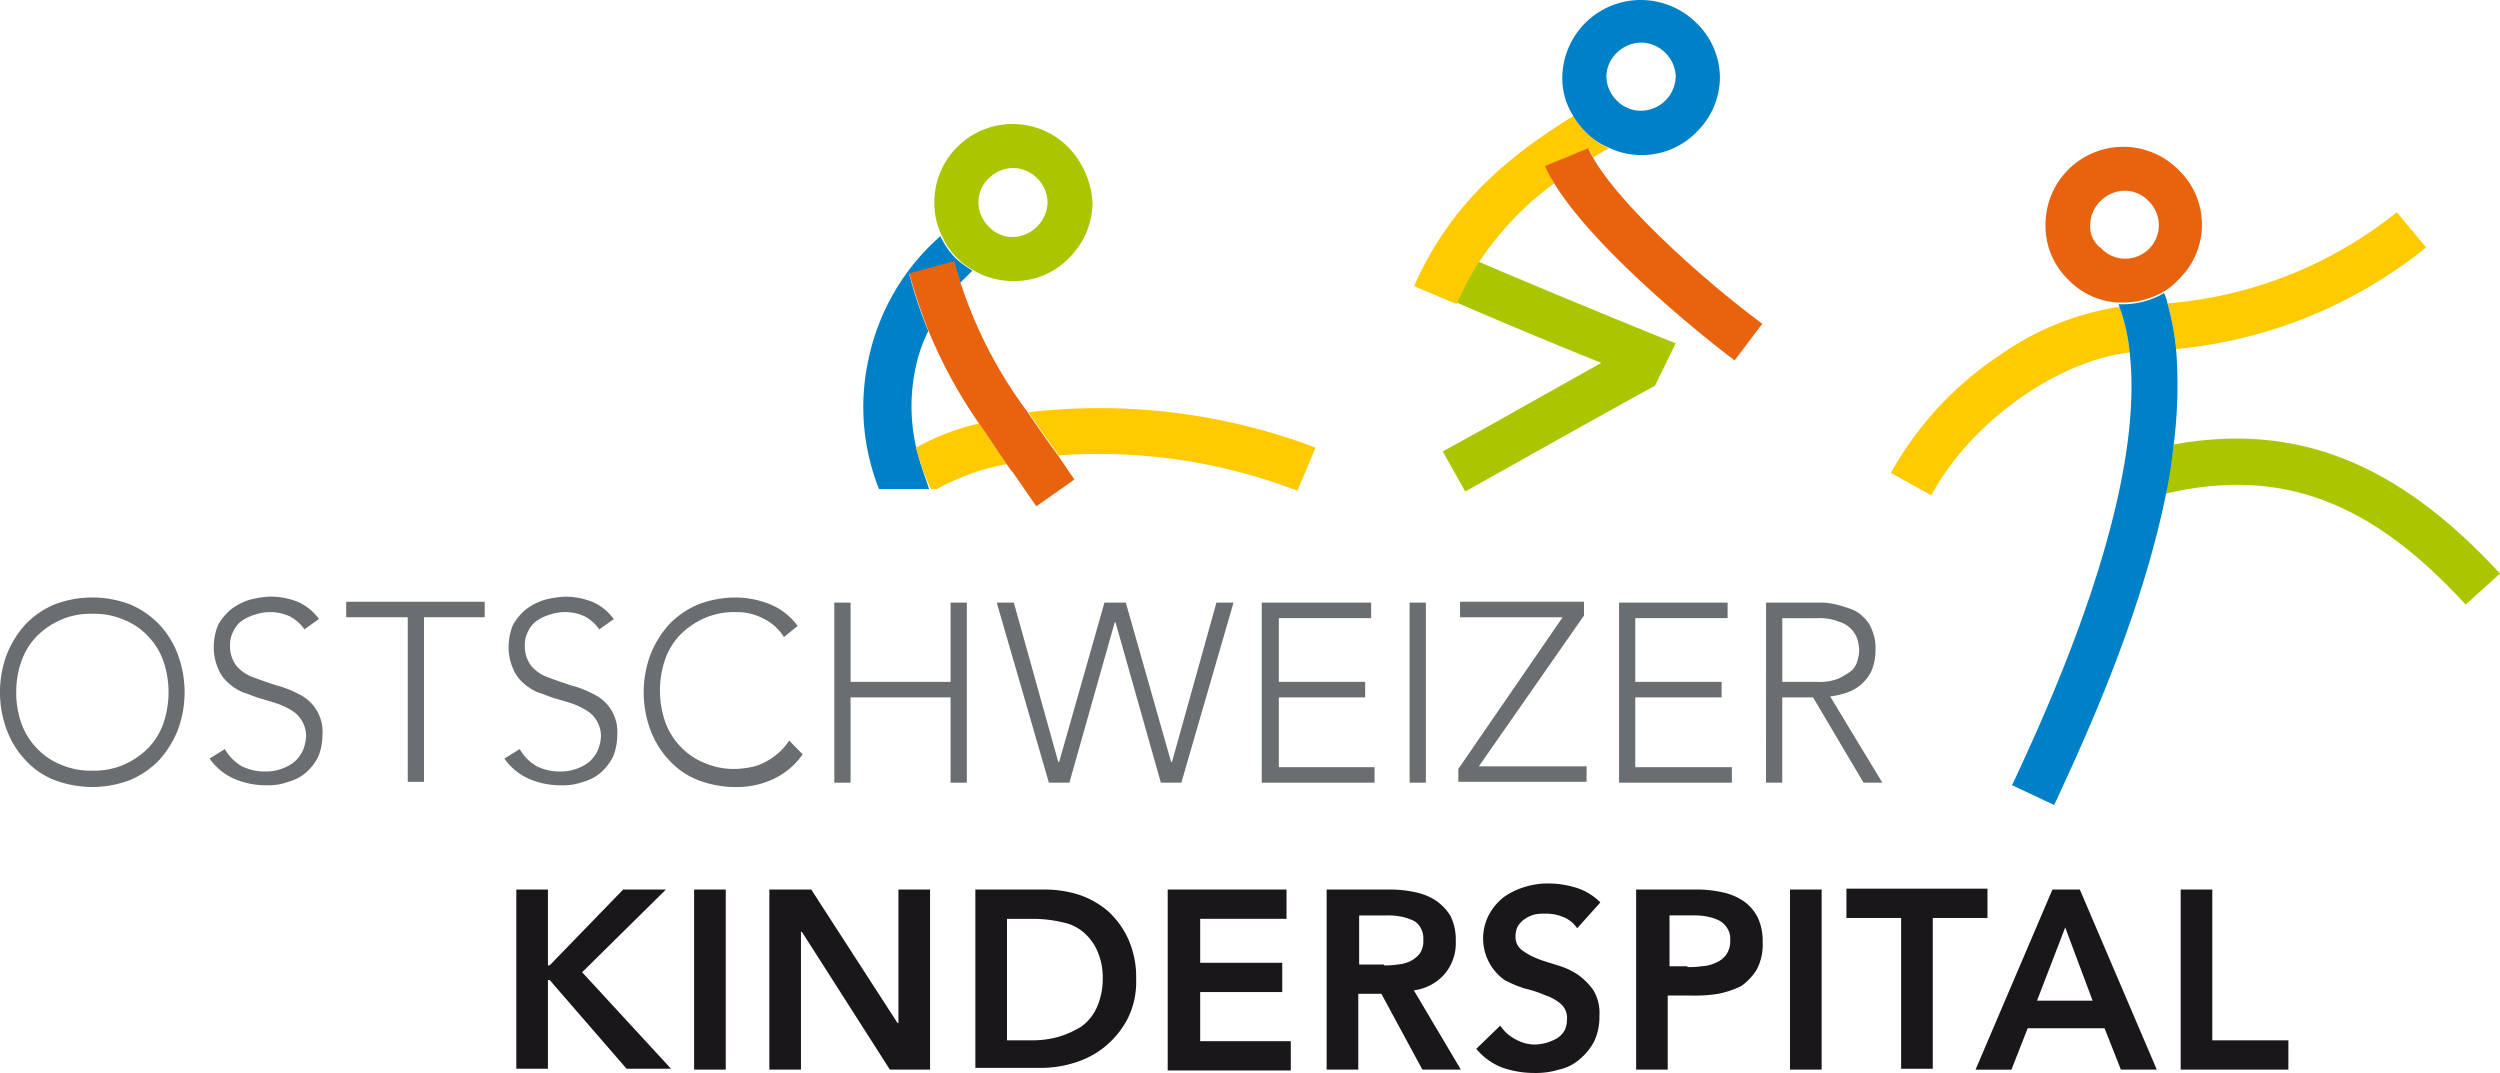 <svg xmlns="http://www.w3.org/2000/svg" width="219" height="94" viewBox="0 0 219 94"><title>logo</title><path d="M93.361,12.824a6.858,6.858,0,0,0-11.739,4.838A6.5,6.5,0,0,0,82.3,20.61a6.573,6.573,0,0,0,1.363,1.966,6.41,6.41,0,0,0,1.439,1.058,6.839,6.839,0,0,0,3.484.907A6.586,6.586,0,0,0,93.436,22.5a6.866,6.866,0,0,0,2.045-4.838A7.658,7.658,0,0,0,93.361,12.824Zm-4.847,7.862a2.872,2.872,0,0,1-2.121-.907,3.032,3.032,0,0,1-.908-2.117,2.861,2.861,0,0,1,.908-2.117,3.043,3.043,0,0,1,2.121-.907,2.992,2.992,0,0,1,2.12.907,3.029,3.029,0,0,1,.909,2.117A3.139,3.139,0,0,1,88.514,20.686Z" transform="translate(0.225 0.078)" style="fill:#abc600"/><path d="M80.032,39.131a16.217,16.217,0,0,1-.076-6.879,13.285,13.285,0,0,1,1.136-3.326,38.367,38.367,0,0,1-1.666-4.99l3.938-1.058c.152.68.379,1.285.53,1.814l1.061-1.058a9.972,9.972,0,0,1-1.439-1.058,7.053,7.053,0,0,1-1.364-1.966,19.708,19.708,0,0,0-6.285,10.735,19.423,19.423,0,0,0,.909,11.415h4.392C80.789,41.626,80.335,40.416,80.032,39.131Z" transform="translate(0.225 0.078)" style="fill:#0080c6"/><path d="M80.032,39.131a18.737,18.737,0,0,0,1.287,3.629h.531a20.409,20.409,0,0,1,6.134-2.192c-.909-1.286-1.742-2.495-2.424-3.553A20.412,20.412,0,0,0,80.032,39.131Z" transform="translate(0.225 0.078)" style="fill:#ffcb00"/><path d="M89.877,36.032q.909,1.361,2.045,2.948l.606.832a48.583,48.583,0,0,1,20.9,3.1l1.591-3.78A53.6,53.6,0,0,0,89.877,36.032Z" transform="translate(0.225 0.078)" style="fill:#ffcb00"/><path d="M92.452,39.812l-.606-.832q-1.136-1.587-2.045-2.948a39.166,39.166,0,0,1-5.907-11.415c-.151-.605-.378-1.21-.53-1.815l-3.938,1.059a48,48,0,0,0,1.666,4.989,42.489,42.489,0,0,0,4.393,8.089C86.242,38,87,39.207,87.908,40.492a5.809,5.809,0,0,0,.606.832l2.045,2.948,3.332-2.344Z" transform="translate(0.225 0.078)" style="fill:#e9620e"/><path d="M140.042,31.709c-2.5,1.417-5.994,3.357-9.029,5.074l-4.855,2.686,1.972,3.507,4.932-2.761c4.249-2.388,10.015-5.6,11.684-6.492l1.821-3.731c-1.214-.447-12.291-5-17.3-7.163a23.058,23.058,0,0,0-1.9,3.582C130.406,27.754,135.945,30.067,140.042,31.709Z" transform="translate(0.225 0.078)" style="fill:#abc600"/><path d="M135.945,15.965c-.3-.523-.531-.97-.759-1.418l3.794-1.567a6.768,6.768,0,0,0,.379.746,13.249,13.249,0,0,1,1.366-.821,5.769,5.769,0,0,1-1.973-1.343,7.146,7.146,0,0,1-1.138-1.492c-5.387,3.358-10.7,7.461-13.96,14.923l3.718,1.567h0a26.972,26.972,0,0,1,1.9-3.581A27.127,27.127,0,0,1,135.945,15.965Z" transform="translate(0.225 0.078)" style="fill:#ffcb00"/><path d="M139.283,13.651a6.761,6.761,0,0,1-.379-.746l-3.794,1.567a13.049,13.049,0,0,0,.759,1.418c3.414,5.671,12.67,13.207,15.857,15.6l2.428-3.209C149.374,24.769,141.635,17.905,139.283,13.651Z" transform="translate(0.225 0.078)" style="fill:#e9620e"/><path d="M143.532,9.622a2.894,2.894,0,0,1-2.125-.895,2.972,2.972,0,0,1-.91-2.09,2.926,2.926,0,0,1,.91-2.089,3.071,3.071,0,0,1,2.125-.895,3.019,3.019,0,0,1,2.124.9,2.97,2.97,0,0,1,.911,2.089A3.069,3.069,0,0,1,143.532,9.622Zm4.855-7.685a6.952,6.952,0,0,0-4.855-2.015,6.872,6.872,0,0,0-6.9,6.79,6.12,6.12,0,0,0,.91,3.283,7.125,7.125,0,0,0,1.138,1.493,5.8,5.8,0,0,0,1.973,1.343,6.538,6.538,0,0,0,2.883.671,6.647,6.647,0,0,0,4.855-2.014,6.732,6.732,0,0,0,2.049-4.776A6.728,6.728,0,0,0,148.387,1.937Z" transform="translate(0.225 0.078)" style="fill:#0080c6"/><path d="M190.628,14.818a6.81,6.81,0,0,0-11.665,4.823A6.557,6.557,0,0,0,181,24.464a6.5,6.5,0,0,0,4.365,1.96h.452a7.122,7.122,0,0,0,3.537-.98,5.609,5.609,0,0,0,1.279-1.055,6.651,6.651,0,0,0,0-9.571Zm-7.751,4.823a2.977,2.977,0,0,1,.9-2.11,3.014,3.014,0,0,1,2.107-.9,2.845,2.845,0,0,1,2.107.9,3.022,3.022,0,0,1,.9,2.11,2.94,2.94,0,0,1-2.935,2.939,2.846,2.846,0,0,1-2.107-.9A2.341,2.341,0,0,1,182.877,19.641Z" transform="translate(0.225 0.078)" style="fill:#e9620e"/><path d="M190.177,38.859c-.151,1.432-.452,2.864-.678,4.3,10.01-2.336,17.912.6,26.265,9.722l3.011-2.713C209.819,40.442,200.939,36.9,190.177,38.859Z" transform="translate(0.225 0.078)" style="fill:#abc600"/><path d="M174.975,31.021a29.664,29.664,0,0,0-9.558,10.325l3.537,1.96c3.462-6.406,10.988-11.757,17.385-12.511a17.207,17.207,0,0,0-.9-3.994A24.546,24.546,0,0,0,174.975,31.021Z" transform="translate(0.225 0.078)" style="fill:#ffcb00"/><path d="M212.3,21.6l-2.558-3.09A36.855,36.855,0,0,1,189.65,26.5a23.486,23.486,0,0,1,.753,4A41.026,41.026,0,0,0,212.3,21.6Z" transform="translate(0.225 0.078)" style="fill:#ffcb00"/><path d="M190.4,30.494a23.486,23.486,0,0,0-.753-4,4.264,4.264,0,0,0-.3-.9,7.122,7.122,0,0,1-3.537.98h-.452c0,.075.076.15.076.226a16.372,16.372,0,0,1,.9,3.994c1.43,12.586-7.075,30.975-10.16,37.608l-.151.3,3.688,1.733.151-.3c2.483-5.351,7.45-16.128,9.632-26.83a42.581,42.581,0,0,0,.678-4.3A41.011,41.011,0,0,0,190.4,30.494Z" transform="translate(0.225 0.078)" style="fill:#0080c6"/><path d="M-.225,60.56a9.339,9.339,0,0,1,.6-3.321A8.705,8.705,0,0,1,2.021,54.6a7.649,7.649,0,0,1,2.546-1.736,9.29,9.29,0,0,1,6.59,0A7.649,7.649,0,0,1,13.7,54.6a7.871,7.871,0,0,1,1.647,2.642,9.506,9.506,0,0,1,0,6.642A8.705,8.705,0,0,1,13.7,66.523a7.649,7.649,0,0,1-2.546,1.736,9.29,9.29,0,0,1-6.59,0,6.674,6.674,0,0,1-2.546-1.736A7.871,7.871,0,0,1,.374,63.881,9.339,9.339,0,0,1-.225,60.56Zm1.422,0a7.939,7.939,0,0,0,.45,2.717A5.952,5.952,0,0,0,3,65.466a5.792,5.792,0,0,0,2.1,1.434,6.486,6.486,0,0,0,2.771.529,6.486,6.486,0,0,0,2.771-.529,6.907,6.907,0,0,0,2.1-1.434,5.952,5.952,0,0,0,1.348-2.189,8.427,8.427,0,0,0,0-5.434,5.952,5.952,0,0,0-1.348-2.189,5.792,5.792,0,0,0-2.1-1.434,6.486,6.486,0,0,0-2.771-.529,6.486,6.486,0,0,0-2.771.529A6.907,6.907,0,0,0,3,55.654a5.952,5.952,0,0,0-1.348,2.189A7.939,7.939,0,0,0,1.2,60.56Z" transform="translate(0.225 0.078)" style="fill:#6a6e71"/><path d="M19.469,65.542a4.107,4.107,0,0,0,1.5,1.509,4.527,4.527,0,0,0,2.1.453,3.884,3.884,0,0,0,1.348-.226,3.966,3.966,0,0,0,1.123-.6,3.112,3.112,0,0,0,.749-.981,3.582,3.582,0,0,0,.3-1.284,2.617,2.617,0,0,0-.375-1.358,2.588,2.588,0,0,0-.9-.906,6.669,6.669,0,0,0-1.273-.6c-.45-.151-.974-.3-1.5-.453s-.973-.377-1.5-.528a4.643,4.643,0,0,1-1.273-.83,3.278,3.278,0,0,1-.9-1.283A4.692,4.692,0,0,1,18.5,56.56a5.278,5.278,0,0,1,.375-1.887,4.916,4.916,0,0,1,1.123-1.359,5.215,5.215,0,0,1,1.573-.83,8.067,8.067,0,0,1,1.872-.3,6.442,6.442,0,0,1,2.4.453,4.513,4.513,0,0,1,1.872,1.509l-1.273.906a3.549,3.549,0,0,0-1.273-1.132,4.122,4.122,0,0,0-1.722-.378,4.206,4.206,0,0,0-1.348.227,3.9,3.9,0,0,0-1.123.528,2.213,2.213,0,0,0-.749.906,2.492,2.492,0,0,0-.3,1.283,2.772,2.772,0,0,0,.6,1.812,3.493,3.493,0,0,0,1.5.981c.6.226,1.273.453,1.947.679a8.689,8.689,0,0,1,1.947.755,3.647,3.647,0,0,1,2.1,3.623,4.972,4.972,0,0,1-.375,1.887,4.705,4.705,0,0,1-1.048,1.359,3.964,3.964,0,0,1-1.573.83,5.007,5.007,0,0,1-1.8.3,7.075,7.075,0,0,1-2.846-.529,5.236,5.236,0,0,1-2.246-1.811Z" transform="translate(0.225 0.078)" style="fill:#6a6e71"/><polygon points="35.644 54.071 30.328 54.071 30.328 52.713 42.459 52.713 42.459 54.071 37.142 54.071 37.142 68.488 35.719 68.488 35.719 54.071 35.644 54.071" style="fill:#6a6e71"/><path d="M45.3,65.542a4.112,4.112,0,0,0,1.5,1.509,4.528,4.528,0,0,0,2.1.453,3.892,3.892,0,0,0,1.348-.226,3.966,3.966,0,0,0,1.123-.6,3.112,3.112,0,0,0,.749-.981,3.581,3.581,0,0,0,.3-1.284,2.647,2.647,0,0,0-1.273-2.264,6.612,6.612,0,0,0-1.273-.6c-.449-.151-.973-.3-1.5-.453s-.974-.377-1.5-.528a4.628,4.628,0,0,1-1.273-.83,3.29,3.29,0,0,1-.9-1.283,4.709,4.709,0,0,1-.374-1.887,5.3,5.3,0,0,1,.374-1.887,4.919,4.919,0,0,1,1.124-1.359,5.209,5.209,0,0,1,1.572-.83,8.067,8.067,0,0,1,1.872-.3,6.443,6.443,0,0,1,2.4.453,4.526,4.526,0,0,1,1.872,1.509l-1.273.906A3.557,3.557,0,0,0,51,53.918a4.13,4.13,0,0,0-1.723-.378,4.215,4.215,0,0,0-1.348.227A3.92,3.92,0,0,0,46.8,54.3a2.228,2.228,0,0,0-.749.906,2.5,2.5,0,0,0-.3,1.283,2.766,2.766,0,0,0,.6,1.812,3.481,3.481,0,0,0,1.5.981c.6.226,1.273.453,1.947.679a8.7,8.7,0,0,1,1.946.755,3.643,3.643,0,0,1,2.1,3.623,4.991,4.991,0,0,1-.374,1.887,4.708,4.708,0,0,1-1.049,1.359,3.953,3.953,0,0,1-1.572.83,5.007,5.007,0,0,1-1.8.3,7.072,7.072,0,0,1-2.846-.529,5.236,5.236,0,0,1-2.246-1.811Z" transform="translate(0.225 0.078)" style="fill:#6a6e71"/><path d="M70.09,66a6.5,6.5,0,0,1-2.621,2.188,7.461,7.461,0,0,1-3.22.68,9.163,9.163,0,0,1-3.295-.6,6.674,6.674,0,0,1-2.546-1.736,7.871,7.871,0,0,1-1.647-2.642,9.506,9.506,0,0,1,0-6.642A8.705,8.705,0,0,1,58.408,54.6a7.649,7.649,0,0,1,2.546-1.736,9.163,9.163,0,0,1,3.295-.6,8.167,8.167,0,0,1,3,.6,5.688,5.688,0,0,1,2.4,1.887l-1.2.981a4.427,4.427,0,0,0-1.872-1.66,4.976,4.976,0,0,0-2.321-.529,6.486,6.486,0,0,0-2.771.529,6.907,6.907,0,0,0-2.1,1.434,5.939,5.939,0,0,0-1.348,2.189,8.427,8.427,0,0,0,0,5.434,5.939,5.939,0,0,0,1.348,2.189,5.792,5.792,0,0,0,2.1,1.434,6.486,6.486,0,0,0,2.771.529,8.337,8.337,0,0,0,1.273-.151,4.33,4.33,0,0,0,1.273-.453,5.883,5.883,0,0,0,1.123-.755,4.809,4.809,0,0,0,.974-1.132Z" transform="translate(0.225 0.078)" style="fill:#6a6e71"/><polygon points="73.086 52.788 74.509 52.788 74.509 59.732 83.27 59.732 83.27 52.788 84.693 52.788 84.693 68.563 83.27 68.563 83.27 61.091 74.509 61.091 74.509 68.563 73.086 68.563 73.086 52.788" style="fill:#6a6e71"/><polygon points="87.314 52.788 88.811 52.788 92.705 66.752 92.78 66.752 96.749 52.788 98.621 52.788 102.59 66.752 102.665 66.752 106.559 52.788 108.056 52.788 103.488 68.563 101.691 68.563 97.722 54.524 97.648 54.524 93.679 68.563 91.882 68.563 87.314 52.788" style="fill:#6a6e71"/><polygon points="110.527 52.788 120.112 52.788 120.112 54.147 112.025 54.147 112.025 59.732 119.588 59.732 119.588 61.091 112.025 61.091 112.025 67.205 120.412 67.205 120.412 68.563 110.527 68.563 110.527 52.788" style="fill:#6a6e71"/><polygon points="123.482 52.788 124.905 52.788 124.905 68.563 123.482 68.563 123.482 52.788" style="fill:#6a6e71"/><polygon points="127.75 67.356 136.886 54.071 127.9 54.071 127.9 52.713 138.758 52.713 138.758 53.92 129.548 67.129 138.983 67.129 138.983 68.488 127.75 68.488 127.75 67.356" style="fill:#6a6e71"/><polygon points="141.754 52.788 151.339 52.788 151.339 54.147 143.251 54.147 143.251 59.732 150.814 59.732 150.814 61.091 143.251 61.091 143.251 67.205 151.713 67.205 151.713 68.563 141.829 68.563 141.829 52.788 141.754 52.788" style="fill:#6a6e71"/><path d="M154.483,52.71h4.942a5.781,5.781,0,0,1,1.124.151,11.876,11.876,0,0,1,1.273.377,2.821,2.821,0,0,1,1.123.68,2.882,2.882,0,0,1,.824,1.207,4.016,4.016,0,0,1,.3,1.736,4.7,4.7,0,0,1-.374,1.887,3.833,3.833,0,0,1-.974,1.208,4.127,4.127,0,0,1-1.273.679,8.565,8.565,0,0,1-1.348.3l4.568,7.548H163.02L158.6,61.013h-2.7v7.472h-1.423Zm1.423,6.944h3.07a4.414,4.414,0,0,0,1.872-.3,7.371,7.371,0,0,0,1.123-.679,1.9,1.9,0,0,0,.525-.906,3.862,3.862,0,0,0,.149-.906,4.61,4.61,0,0,0-.149-.9,2.377,2.377,0,0,0-1.648-1.585,4.414,4.414,0,0,0-1.872-.3h-3.07Z" transform="translate(0.225 0.078)" style="fill:#6a6e71"/><polygon points="45.229 77.923 48 77.923 48 84.565 48.15 84.565 54.59 77.923 58.334 77.923 50.995 85.169 58.783 93.623 54.889 93.623 48.15 85.848 48 85.848 48 93.623 45.229 93.623 45.229 77.923" style="fill:#1a171b"/><polygon points="60.805 77.923 63.576 77.923 63.576 93.698 60.805 93.698 60.805 77.923" style="fill:#1a171b"/><polygon points="67.395 77.923 71.064 77.923 78.627 89.622 78.702 89.622 78.702 77.923 81.473 77.923 81.473 93.698 77.953 93.698 70.24 81.621 70.165 81.621 70.165 93.698 67.395 93.698 67.395 77.923" style="fill:#1a171b"/><path d="M85.141,77.845h6.141a9.929,9.929,0,0,1,3,.453,7.688,7.688,0,0,1,2.546,1.434,7.554,7.554,0,0,1,1.8,2.491,8.183,8.183,0,0,1,.674,3.472,7.186,7.186,0,0,1-.749,3.472A7.857,7.857,0,0,1,96.6,91.582,7.778,7.778,0,0,1,93.9,93.016a9.708,9.708,0,0,1-2.846.453H85.216V77.845Zm4.868,13.209a8.556,8.556,0,0,0,2.471-.3,8.287,8.287,0,0,0,2.022-.906,4.139,4.139,0,0,0,1.348-1.66,6.13,6.13,0,0,0,.524-2.491,5.783,5.783,0,0,0-.45-2.416,4.485,4.485,0,0,0-1.2-1.66,3.965,3.965,0,0,0-1.872-.906,11.481,11.481,0,0,0-2.321-.3H87.987V91.054Z" transform="translate(0.225 0.078)" style="fill:#1a171b"/><polygon points="102.365 77.923 112.699 77.923 112.699 80.489 105.136 80.489 105.136 84.339 112.325 84.339 112.325 86.905 105.136 86.905 105.136 91.207 113.073 91.207 113.073 93.774 102.29 93.774 102.29 77.923 102.365 77.923" style="fill:#1a171b"/><path d="M116.068,77.845h5.466a10.089,10.089,0,0,1,2.172.226,5.159,5.159,0,0,1,1.872.755,4.36,4.36,0,0,1,1.273,1.359,4.732,4.732,0,0,1,.449,2.189,4.164,4.164,0,0,1-.973,2.868,4.28,4.28,0,0,1-2.7,1.434l4.119,6.944h-3.37l-3.594-6.642h-2.022V93.62h-2.771V77.845Zm4.942,6.642a6.425,6.425,0,0,0,1.2-.075,3.122,3.122,0,0,0,1.124-.3,2.343,2.343,0,0,0,.823-.68,1.923,1.923,0,0,0,.3-1.207,1.83,1.83,0,0,0-.3-1.133,1.416,1.416,0,0,0-.748-.6,4.248,4.248,0,0,0-1.049-.3,5.583,5.583,0,0,0-1.123-.076h-2.4v4.3h2.171Z" transform="translate(0.225 0.078)" style="fill:#1a171b"/><path d="M137.934,81.241a2.588,2.588,0,0,0-1.2-.981,3.893,3.893,0,0,0-1.573-.3,4.2,4.2,0,0,0-.973.076,2.745,2.745,0,0,0-.824.377,2.294,2.294,0,0,0-.6.6,1.8,1.8,0,0,0-.225.906,1.413,1.413,0,0,0,.524,1.207,5.734,5.734,0,0,0,1.348.755c.525.227,1.124.378,1.8.6a6.563,6.563,0,0,1,1.8.83,5.816,5.816,0,0,1,1.348,1.359,3.9,3.9,0,0,1,.524,2.264,4.966,4.966,0,0,1-.449,2.189,5.167,5.167,0,0,1-1.273,1.585,4.076,4.076,0,0,1-1.8.906,6.881,6.881,0,0,1-2.171.3,8.531,8.531,0,0,1-2.771-.453,5.536,5.536,0,0,1-2.321-1.66l2.1-2.038a3.493,3.493,0,0,0,1.348,1.207,3.459,3.459,0,0,0,1.723.453,4.317,4.317,0,0,0,.973-.151,4.531,4.531,0,0,0,.9-.377,1.95,1.95,0,0,0,.674-.68,2.107,2.107,0,0,0,.224-.981,1.618,1.618,0,0,0-.524-1.358,3.916,3.916,0,0,0-1.348-.755,10,10,0,0,0-1.8-.6,9.888,9.888,0,0,1-1.8-.755,4.468,4.468,0,0,1-1.348-5.736,4.877,4.877,0,0,1,1.273-1.51,6.216,6.216,0,0,1,1.872-.906,6.73,6.73,0,0,1,2.1-.3,8.362,8.362,0,0,1,2.4.378,5.1,5.1,0,0,1,2.1,1.283Z" transform="translate(0.225 0.078)" style="fill:#1a171b"/><path d="M143.176,77.845h5.242a10.086,10.086,0,0,1,2.171.226,5.159,5.159,0,0,1,1.872.755,3.9,3.9,0,0,1,1.273,1.434,4.732,4.732,0,0,1,.449,2.189,4.607,4.607,0,0,1-.524,2.415,4.927,4.927,0,0,1-1.348,1.435,8.017,8.017,0,0,1-2.021.679,12.4,12.4,0,0,1-2.4.151h-2.022V93.62H143.1V77.845Zm4.418,6.793a7.59,7.59,0,0,0,1.273-.076,3.117,3.117,0,0,0,1.2-.3,2.053,2.053,0,0,0,.9-.68,2.013,2.013,0,0,0,.374-1.283,1.693,1.693,0,0,0-.3-1.132,1.83,1.83,0,0,0-.823-.679,4.248,4.248,0,0,0-1.049-.3,5.579,5.579,0,0,0-1.123-.076h-2.022v4.453h1.573Z" transform="translate(0.225 0.078)" style="fill:#1a171b"/><polygon points="156.805 77.923 159.576 77.923 159.576 93.698 156.805 93.698 156.805 77.923" style="fill:#1a171b"/><polygon points="166.54 80.414 161.747 80.414 161.747 77.847 174.103 77.847 174.103 80.414 169.311 80.414 169.311 93.623 166.54 93.623 166.54 80.414" style="fill:#1a171b"/><path d="M179.569,77.845h2.4l6.74,15.775h-3.146L184.137,90H177.4l-1.423,3.623h-3.145Zm3.519,9.737-2.4-6.416-2.471,6.416Z" transform="translate(0.225 0.078)" style="fill:#1a171b"/><polygon points="191.027 77.923 193.797 77.923 193.797 91.132 200.462 91.132 200.462 93.698 191.027 93.698 191.027 77.923" style="fill:#1a171b"/></svg>